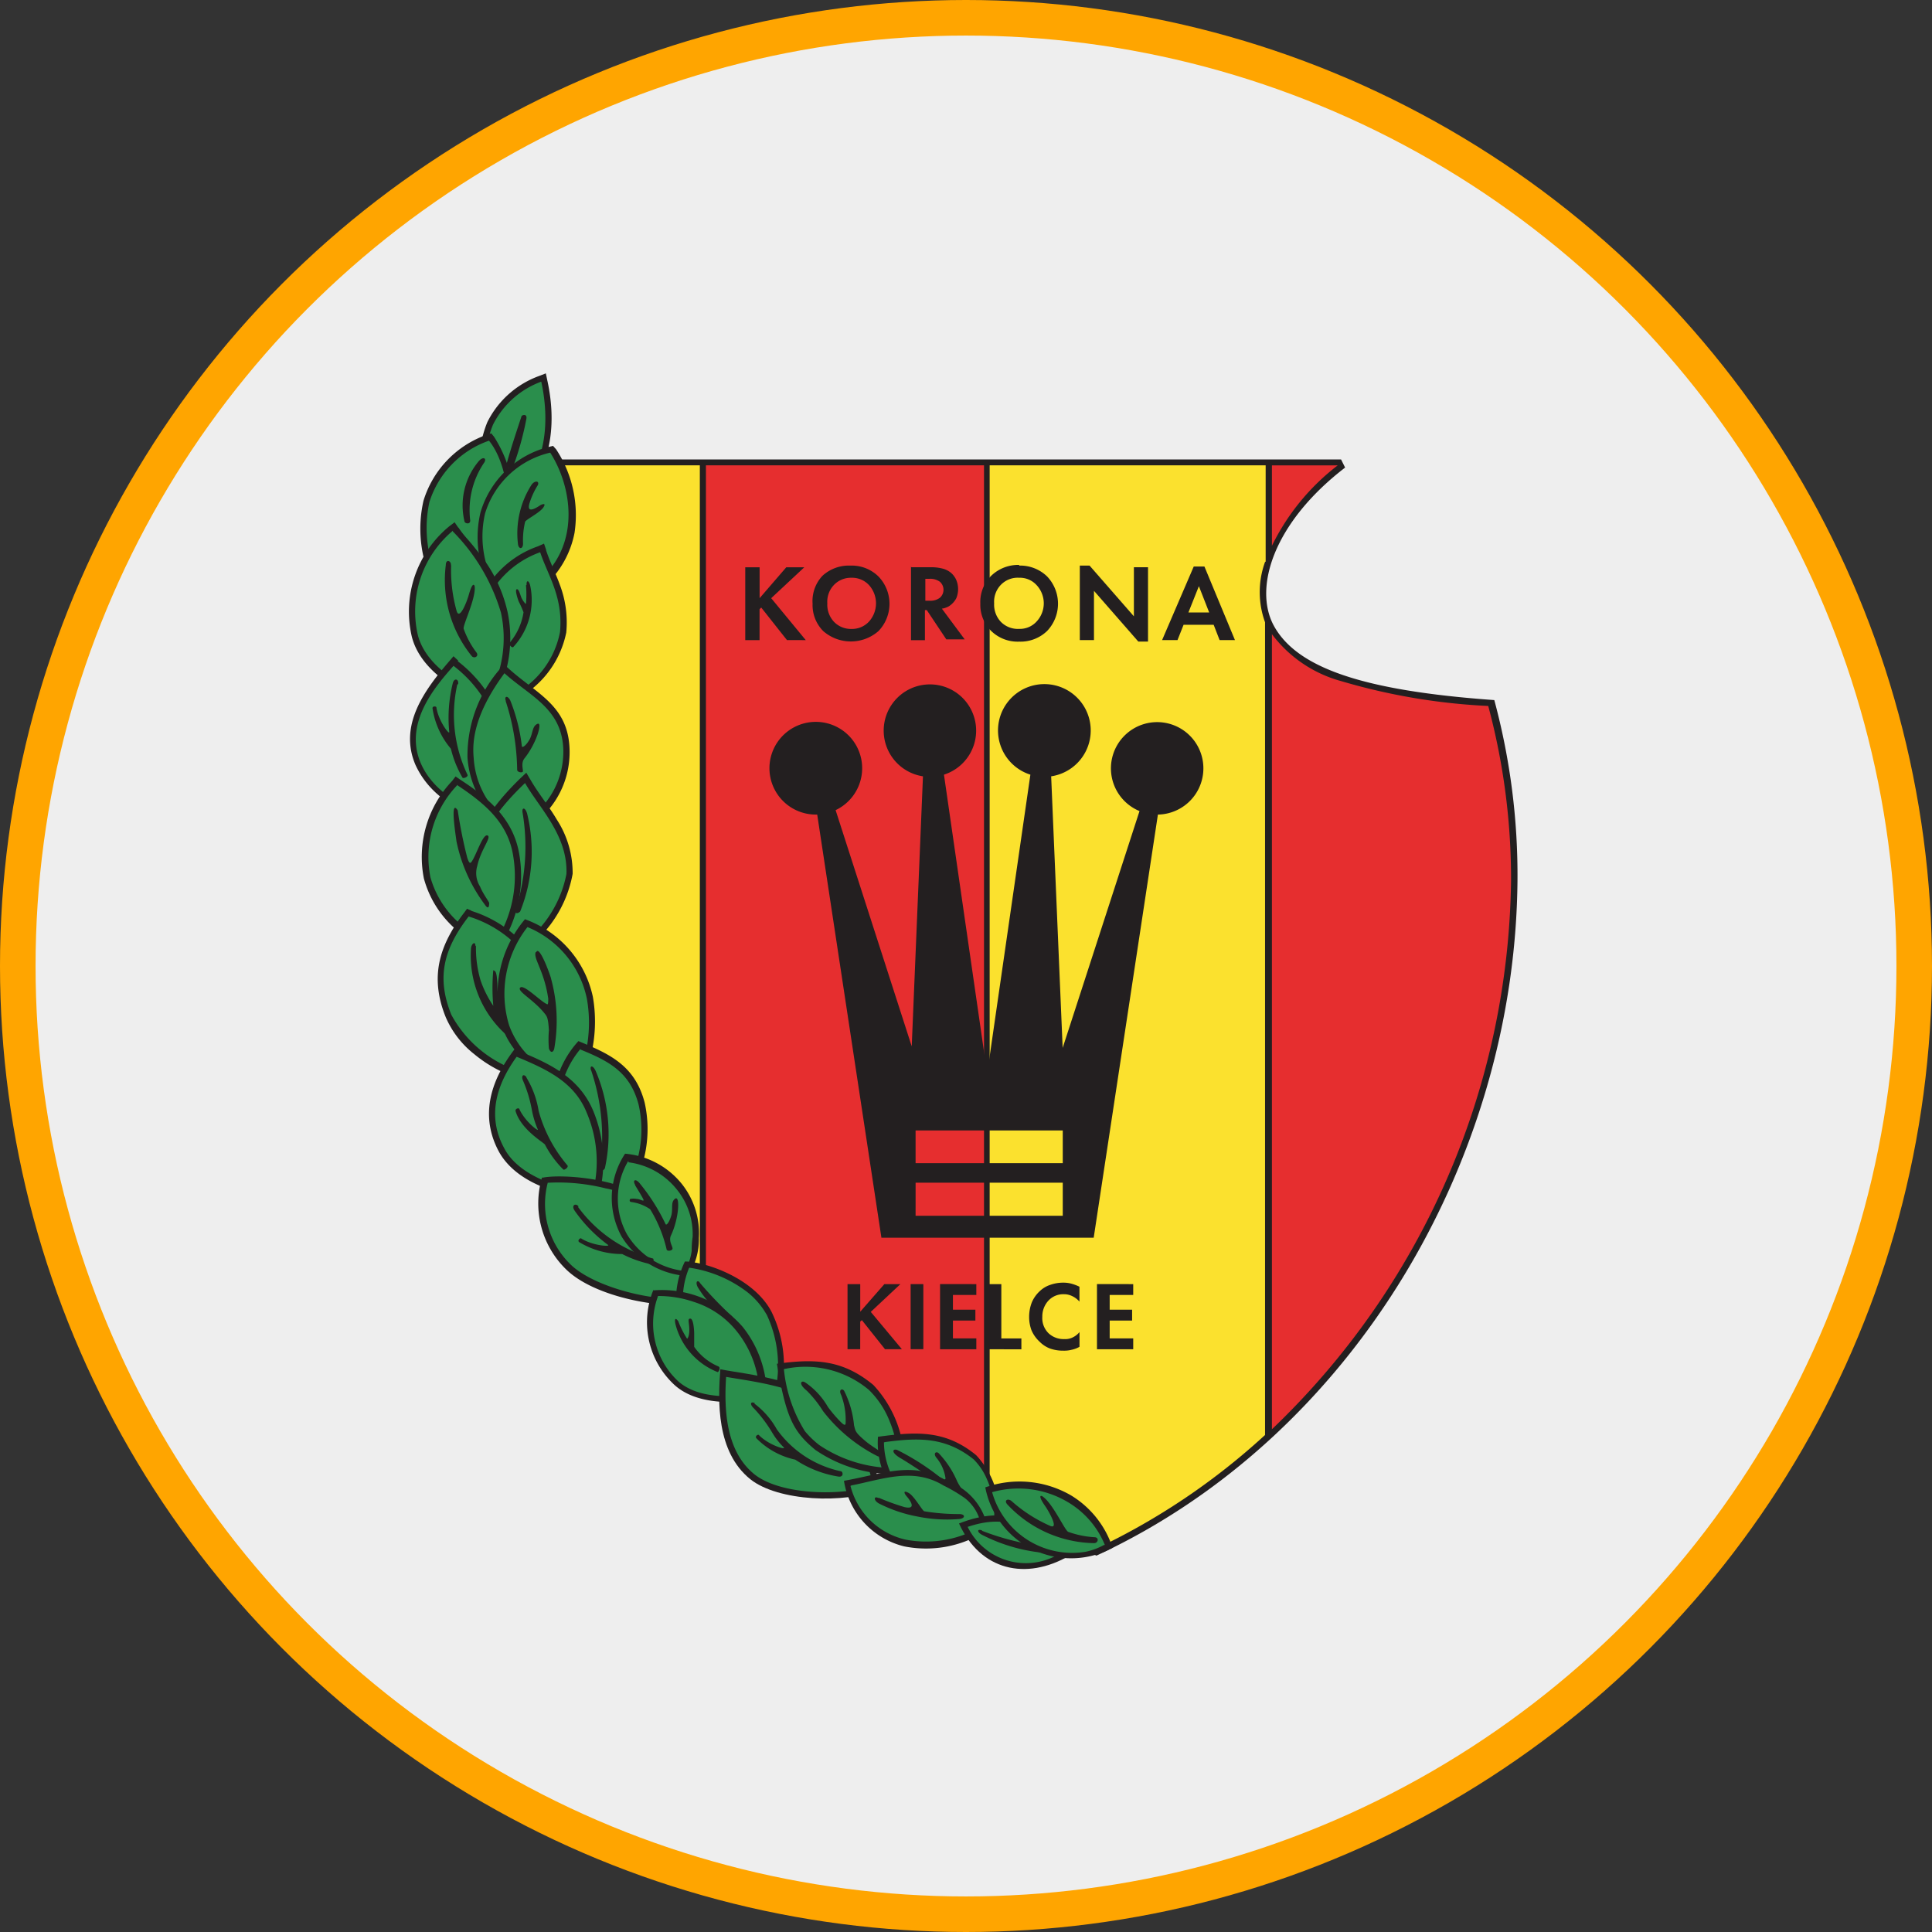 <svg xmlns="http://www.w3.org/2000/svg" width="163" height="163" viewBox="0 0 163 163">
  <rect x="0" y="0" width="163" height="163" fill="#333333" stroke="none"/>
  <g id="_2016-04-korona-test" data-name="2016-04-korona-test" transform="translate(12112.5 7170.5)">
    <g id="Group_428" data-name="Group 428" transform="translate(-204)">
      <g id="ksw-logo" transform="translate(-12653.55 -9634.89)">
        <circle id="Ellipse_3" data-name="Ellipse 3" cx="80" cy="80" r="80" transform="translate(746.55 2465.89)" fill="#eee"/>
      </g>
      <g id="slider-korona" transform="translate(-11873.996 -7139)">
        <g id="content" transform="translate(-0.004)">
          <path id="Path_147" data-name="Path 147" d="M88.7,25.259a56.106,56.106,0,0,1,1.925,14.807c-.2,23.4-13.719,46.56-35.152,56.617h-.109L26.182,82.714,7.557,52.046,4.78,4.85H75.862l.185.341-.171.14A18.437,18.437,0,0,0,70.3,12.361a7.527,7.527,0,0,0-.124,6.332,10.011,10.011,0,0,0,5.97,4.331,50.594,50.594,0,0,0,12.416,2.1h.185v.185Z" transform="translate(2.644 2.677)" fill="#e62e2f" fill-rule="evenodd"/>
          <path id="Path_148" data-name="Path 148" d="M69.825,87.075a57.6,57.6,0,0,1-14.356,9.67h-.109l-9.312-4.407V4.85H69.826v8.64a7.481,7.481,0,0,0,0,4.656ZM22.193,76.258,7.527,52.233,4.78,4.85H22.193V76.242Z" transform="translate(2.644 2.677)" fill="none" stroke="#2e3191" stroke-miterlimit="22.93" stroke-width="0.22"/>
          <path id="Path_149" data-name="Path 149" d="M69.825,87.075a57.6,57.6,0,0,1-14.356,9.67h-.109l-9.312-4.407V4.85H69.826v8.64a7.481,7.481,0,0,0,0,4.656ZM22.193,76.258,7.527,52.233,4.78,4.85H22.193V76.242Z" transform="translate(2.644 2.677)" fill="#fbe12e" fill-rule="evenodd"/>
          <path id="Path_150" data-name="Path 150" d="M76.132,4.68H4.6L7.363,52.4,26.1,83.2,55.46,97.163C77.048,87.152,90.783,63.872,90.984,40.2a56.726,56.726,0,0,0-1.956-15.219c-11.127-.793-16.7-2.731-18.624-6.317-1.692-3.2,0-8.66,6.037-13.3L76.1,4.68Zm-5.866.5v6.782a19.136,19.136,0,0,1,5.549-6.782Zm-.528,8.117V5.176H46.452V92.322l8.955,4.268a57.084,57.084,0,0,0,14.279-9.607V18.415a7.451,7.451,0,0,1,0-5.09Zm.528,6.1V86.5a65.091,65.091,0,0,0,20.175-46.28,56.214,56.214,0,0,0-1.925-14.743,52.225,52.225,0,0,1-12.419-2.1,10.864,10.864,0,0,1-5.835-3.963Zm-24.29,72.7V5.176H22.514V76.258l3.963,6.519ZM22,75.416V5.176H5.221L7.889,52.248,22,75.419Z" transform="translate(2.544 2.584)" fill="#231f20" fill-rule="evenodd"/>
          <path id="Path_151" data-name="Path 151" d="M32.548,24.672,31.6,47.456l-6.422-19.93a3.911,3.911,0,1,0-1.552.373l5.417,35.7H46.953L52.37,27.9a3.9,3.9,0,1,0-1.552-.295L44.334,47.588l-.97-22.915a3.911,3.911,0,1,0-1.753-.14L37.965,49.753,34.319,24.533a3.9,3.9,0,1,0-1.769.14Zm-.621,34.284H44.342v2.793H31.926Zm0-4.407H44.342v2.763H31.926V54.525Z" transform="translate(10.821 9.324)" fill="#231f20" fill-rule="evenodd"/>
          <path id="Path_152" data-name="Path 152" d="M9.556.59C10.487,4.78,9.8,9.7,5.35,11.528l-.434.185L4.683,11.3A8.908,8.908,0,0,1,4.5,4.109,7.884,7.884,0,0,1,8.874.217L9.432,0Z" transform="translate(2.119)" fill="#231f20" fill-rule="evenodd"/>
          <path id="Path_153" data-name="Path 153" d="M8.858.45c.807,3.646.476,8.613-3.9,10.352a8.35,8.35,0,0,1-.171-6.72A7.419,7.419,0,0,1,8.858.45Z" transform="translate(2.306 0.249)" fill="#2a8e4c" fill-rule="evenodd"/>
          <path id="Path_154" data-name="Path 154" d="M6.83,3.539a10.958,10.958,0,0,1,1.552,7.854,8.009,8.009,0,0,1-4.9,6.658l-.388.14-.233-.341A10.647,10.647,0,0,1,.885,8.94,8.551,8.551,0,0,1,6.256,3.369L6.6,3.26Z" transform="translate(0.346 1.8)" fill="#231f20" fill-rule="evenodd"/>
          <path id="Path_155" data-name="Path 155" d="M6.222,3.66C8.674,6.672,8.8,15.233,3.118,17.333A10.3,10.3,0,0,1,1.193,8.844,8.039,8.039,0,0,1,6.222,3.66Z" transform="translate(0.534 2.02)" fill="#2a8e4c" fill-rule="evenodd"/>
          <path id="Path_156" data-name="Path 156" d="M10.356,4.234a10.087,10.087,0,0,1,1.552,7.047,8.1,8.1,0,0,1-5.6,6.208l-.373.14L5.7,17.3a9.1,9.1,0,0,1-1.722-7.76A8.055,8.055,0,0,1,9.72,4.035l.373-.094Z" transform="translate(2.064 2.175)" fill="#231f20" fill-rule="evenodd"/>
          <path id="Path_157" data-name="Path 157" d="M9.711,4.31c2.327,3.646,2.731,10.011-3.849,12.416A8.6,8.6,0,0,1,4.216,9.434,7.527,7.527,0,0,1,9.711,4.31Z" transform="translate(2.21 2.378)" fill="#2a8e4c" fill-rule="evenodd"/>
          <path id="Path_158" data-name="Path 158" d="M9.631,9.8c.327,1.008.823,1.971,1.179,2.965a8.955,8.955,0,0,1,.528,3.989,8.194,8.194,0,0,1-5.6,6.2l-.373.124-.217-.263a10.621,10.621,0,0,1-1.381-8.039A8.35,8.35,0,0,1,8.933,9.489l.528-.233.185.544Z" transform="translate(1.937 5.108)" fill="#231f20" fill-rule="evenodd"/>
          <path id="Path_159" data-name="Path 159" d="M8.943,9.72c.634,1.925,1.956,3.771,1.676,6.736a7.589,7.589,0,0,1-5.246,5.82A10.32,10.32,0,0,1,4.09,14.639,7.946,7.946,0,0,1,8.948,9.725Z" transform="translate(2.128 5.366)" fill="#2a8e4c" fill-rule="evenodd"/>
          <path id="Path_160" data-name="Path 160" d="M4.162,8.522a8.489,8.489,0,0,0,.761.978c.419.476.807.962,1.2,1.474a12,12,0,0,1,2.188,4.656,10.709,10.709,0,0,1-1.17,7.543l-.233.295-.373-.124c-2.54-.973-5.6-2.809-6.3-5.618A9.312,9.312,0,0,1,3.417,8.421l.434-.327.317.466Z" transform="translate(0.004 4.468)" fill="#231f20" fill-rule="evenodd"/>
          <path id="Path_161" data-name="Path 161" d="M3.524,8.55a8.878,8.878,0,0,0-2.965,8.8c.59,2.327,3.1,4.16,5.975,5.168a10.087,10.087,0,0,0,1.037-7.059A16.294,16.294,0,0,0,3.509,8.612Z" transform="translate(0.191 4.719)" fill="#2a8e4c" fill-rule="evenodd"/>
          <path id="Path_162" data-name="Path 162" d="M4.088,15.8a11.191,11.191,0,0,1,4.168,6.747,14.3,14.3,0,0,1,.295,2.825A6.208,6.208,0,0,1,7,29.267l-.249.295-.373-.171C3.987,28.281,1.722,27.14.526,24.564c-1.458-3.353.761-6.341,2.841-8.768l.357-.419.4.373Z" transform="translate(0.036 8.488)" fill="#231f20" fill-rule="evenodd"/>
          <path id="Path_163" data-name="Path 163" d="M3.552,15.9a10.6,10.6,0,0,1,4,6.487,6.72,6.72,0,0,1-1.164,6.3c-1.552-.745-4.439-1.9-5.6-4.578C-.67,20.711,2.046,17.607,3.552,15.9Z" transform="translate(0.21 8.777)" fill="#2a8e4c" fill-rule="evenodd"/>
          <path id="Path_164" data-name="Path 164" d="M6.657,16.188c2.343,2.126,5.029,3.1,5.136,6.817a7.511,7.511,0,0,1-4.407,7.077H7.091L6.842,29.9A8.055,8.055,0,0,1,3.18,23.688a11.143,11.143,0,0,1,2.7-7.419l.349-.469Z" transform="translate(1.761 8.721)" fill="#231f20" fill-rule="evenodd"/>
          <path id="Path_165" data-name="Path 165" d="M6.124,16.3c2.126,1.925,4.857,2.965,4.967,6.441a6.921,6.921,0,0,1-4.1,6.5A7.342,7.342,0,0,1,3.533,23.5C3.44,22.462,3.315,20.1,6.124,16.3Z" transform="translate(1.935 8.998)" fill="#2a8e4c" fill-rule="evenodd"/>
          <path id="Path_166" data-name="Path 166" d="M5.928,37.324A12.757,12.757,0,0,1,3.32,29.78c.062-2.965,2.2-5.618,4.268-7.621l.476-.45.341.574c.667,1.164,1.552,2.219,2.235,3.383a8.256,8.256,0,0,1,1.335,4.578,10.135,10.135,0,0,1-5.463,7.264l-.373.171Z" transform="translate(1.838 11.983)" fill="#231f20" fill-rule="evenodd"/>
          <path id="Path_167" data-name="Path 167" d="M7.772,22.27c-1.956,1.863-4.066,4.361-4.112,7.2A11.81,11.81,0,0,0,6.174,36.72a9.67,9.67,0,0,0,5.09-6.782C11.388,26.677,8.955,24.35,7.772,22.27Z" transform="translate(2.026 12.293)" fill="#2a8e4c" fill-rule="evenodd"/>
          <path id="Path_168" data-name="Path 168" d="M3.946,22.19c2.4,1.552,4.5,3.329,4.983,6.332a10.864,10.864,0,0,1-1.646,7.76l-.2.279H6.74A8.691,8.691,0,0,1,.874,30.524,9.312,9.312,0,0,1,3.252,22.3l.295-.388Z" transform="translate(0.389 12.094)" fill="#231f20" fill-rule="evenodd"/>
          <path id="Path_169" data-name="Path 169" d="M3.452,22.37c2.343,1.552,4.315,3.182,4.756,5.991a10.29,10.29,0,0,1-1.552,7.356,8.133,8.133,0,0,1-5.431-5.549,8.768,8.768,0,0,1,2.243-7.751Z" transform="translate(0.589 12.348)" fill="#2a8e4c" fill-rule="evenodd"/>
          <path id="Path_170" data-name="Path 170" d="M4.4,29.284a10.228,10.228,0,0,1,6.341,5.7,10.958,10.958,0,0,1,0,8.489l-.159.327h-.317a10.864,10.864,0,0,1-5.631-2.438,7.977,7.977,0,0,1-2.391-3.1C.877,34.9,1.654,32.216,3.8,29.423l.233-.317.373.159Z" transform="translate(0.868 16.067)" fill="#231f20" fill-rule="evenodd"/>
          <path id="Path_171" data-name="Path 171" d="M4.023,29.54a9.778,9.778,0,0,1,6.069,5.39,10.523,10.523,0,0,1,0,8.071,10.073,10.073,0,0,1-7.559-5.184c-1.241-3.1-.7-5.479,1.474-8.3Z" transform="translate(1.042 16.291)" fill="#2a8e4c" fill-rule="evenodd"/>
          <path id="Path_172" data-name="Path 172" d="M7.15,29.692a8.939,8.939,0,0,1,5.707,6.535,12.137,12.137,0,0,1-1.319,7.926c-1.925,0-5.509-2.747-6.332-5.417A9.762,9.762,0,0,1,7.15,29.66Z" transform="translate(2.662 16.372)" fill="#231f20" fill-rule="evenodd"/>
          <path id="Path_173" data-name="Path 173" d="M7.131,30.1a9.125,9.125,0,0,0-1.552,8.272,7.047,7.047,0,0,0,1.847,2.793A8.4,8.4,0,0,0,11.073,43.4a11.593,11.593,0,0,0,1.072-7.248A8.366,8.366,0,0,0,7.131,30.1Z" transform="translate(2.87 16.616)" fill="#2a8e4c" fill-rule="evenodd"/>
          <path id="Path_174" data-name="Path 174" d="M9.985,36.3c2.56,1.056,4.765,2.018,5.587,5.184a10.228,10.228,0,0,1-1.443,7.869,7.264,7.264,0,0,1-5.588-4.017A8.334,8.334,0,0,1,9.984,36.3Z" transform="translate(4.315 20.037)" fill="#231f20" fill-rule="evenodd"/>
          <path id="Path_175" data-name="Path 175" d="M9.973,36.72A7.76,7.76,0,0,0,8.84,44.914a6.937,6.937,0,0,0,4.811,3.694,9.545,9.545,0,0,0,1.225-7.17c-.713-2.763-2.536-3.694-4.9-4.656Z" transform="translate(4.505 20.27)" fill="#2a8e4c" fill-rule="evenodd"/>
          <path id="Path_176" data-name="Path 176" d="M6.508,36.74c2.546,1.056,5.355,2.158,6.627,5.184a11.159,11.159,0,0,1,.419,7.4C11.566,49.3,6.91,48.5,5.187,45.385,3.637,42.514,4.334,39.565,6.508,36.74Z" transform="translate(2.406 20.28)" fill="#231f20" fill-rule="evenodd"/>
          <path id="Path_177" data-name="Path 177" d="M6.5,37.15c-1.707,2.359-2.536,5.029-1.024,7.76,1.257,2.359,4.857,3.488,7.465,3.646a10.507,10.507,0,0,0-.512-6.642C11.384,39.246,8.964,38.18,6.5,37.15Z" transform="translate(2.588 20.507)" fill="#2a8e4c" fill-rule="evenodd"/>
          <path id="Path_178" data-name="Path 178" d="M7.358,43.771c1.552-.357,7.76,0,9.685,2.716.839,1.148,3.4,4.222,3.275,7.884-2.343.528-8.459-.388-10.988-2.919a7.76,7.76,0,0,1-1.971-7.76Z" transform="translate(3.885 24.098)" fill="#231f20" fill-rule="evenodd"/>
          <path id="Path_179" data-name="Path 179" d="M19.588,53.755c0-2.777-1.552-4.967-3.182-7.134a6.983,6.983,0,0,0-3.879-2.137,16.437,16.437,0,0,0-4.9-.476,7.108,7.108,0,0,0,1.893,6.86c1.94,1.94,7.2,3.275,10.073,2.854Z" transform="translate(4.085 24.28)" fill="#2a8e4c" fill-rule="evenodd"/>
          <path id="Path_180" data-name="Path 180" d="M12.151,42.422a6.907,6.907,0,0,1,4.78,2.546,6.674,6.674,0,0,1,1.443,4.562,5.587,5.587,0,0,1-.931,3.213,7.031,7.031,0,0,1-5.587-3.329,6.782,6.782,0,0,1,.295-7Z" transform="translate(6.09 23.414)" fill="#231f20" fill-rule="evenodd"/>
          <path id="Path_181" data-name="Path 181" d="M12.248,42.8a6.208,6.208,0,0,0-.124,6.208,6.471,6.471,0,0,0,4.889,3.1,4.827,4.827,0,0,0,.574-1.707,6.881,6.881,0,0,1,.078-1.164,5.975,5.975,0,0,0-1.367-4.05,6.208,6.208,0,0,0-4.05-2.251Z" transform="translate(6.272 23.626)" fill="#2a8e4c" fill-rule="evenodd"/>
          <path id="Path_182" data-name="Path 182" d="M15.267,48.28c1.63,0,5.8,1.351,7.31,4.252a10.352,10.352,0,0,1,.869,6.441,8.3,8.3,0,0,1-7.186-2.747,7.292,7.292,0,0,1-.994-7.946Z" transform="translate(8.019 26.651)" fill="#231f20" fill-rule="evenodd"/>
          <path id="Path_183" data-name="Path 183" d="M15.419,48.621a6.921,6.921,0,0,0,1.086,7.108,7.636,7.636,0,0,0,6.317,2.56,10.146,10.146,0,0,0-.853-5.7l-.249-.4a6.535,6.535,0,0,0-1.443-1.552,10.553,10.553,0,0,0-4.827-2.018Z" transform="translate(8.223 26.838)" fill="#2a8e4c" fill-rule="evenodd"/>
          <path id="Path_184" data-name="Path 184" d="M13.485,49.872a9.017,9.017,0,0,1,7.543,3.1,9.312,9.312,0,0,1,2.018,5.959c-2.343.528-5.975.729-7.926-1.211a7.186,7.186,0,0,1-1.63-7.915Z" transform="translate(7.147 27.495)" fill="#231f20" fill-rule="evenodd"/>
          <path id="Path_185" data-name="Path 185" d="M13.688,50.16a6.658,6.658,0,0,0,1.552,7.047c1.661,1.661,4.765,1.552,7,1.179a8.706,8.706,0,0,0-1.893-5.231,7.511,7.511,0,0,0-3.632-2.5,9.2,9.2,0,0,0-3.1-.5Z" transform="translate(7.331 27.687)" fill="#2a8e4c" fill-rule="evenodd"/>
          <path id="Path_186" data-name="Path 186" d="M16.968,54.151c2.173.434,7.527.853,9.452,3.508.839,1.148,3.725,2.98,3.943,6.642-2.9,1.211-8.521.994-10.864-.869-2.887-2.313-2.747-6.6-2.536-9.312Z" transform="translate(9.313 29.874)" fill="#231f20" fill-rule="evenodd"/>
          <path id="Path_187" data-name="Path 187" d="M17.259,54.55c-.185,2.854,0,6.3,2.391,8.226,2.158,1.723,7.248,1.879,9.964.951a6.953,6.953,0,0,0-1.552-3.584c-.683-.839-1.646-1.552-2.219-2.4-1.63-2.235-5.8-2.716-8.551-3.182Z" transform="translate(9.502 30.111)" fill="#2a8e4c" fill-rule="evenodd"/>
          <path id="Path_188" data-name="Path 188" d="M20,53.915c3.275-.45,5.572-.327,8.133,1.785a9.685,9.685,0,0,1,2.576,7.5,11.7,11.7,0,0,1-7.465-2.018C21.367,59.627,20.775,58.464,20,53.915Z" transform="translate(11.046 29.644)" fill="#231f20" fill-rule="evenodd"/>
          <path id="Path_189" data-name="Path 189" d="M20.386,54.2a12.121,12.121,0,0,0,1.769,5.231,7.759,7.759,0,0,0,1.2,1.164,11.3,11.3,0,0,0,6.658,1.94,9.312,9.312,0,0,0-.683-3.879,7.573,7.573,0,0,0-1.769-2.7,8.334,8.334,0,0,0-7.186-1.753Z" transform="translate(11.25 29.811)" fill="#2a8e4c" fill-rule="evenodd"/>
          <path id="Path_190" data-name="Path 190" d="M25.5,57.906c3.259-.45,5.7-.574,8.288,1.552a7.278,7.278,0,0,1,1.94,5.495,8.256,8.256,0,0,1-6.953-.634A6.953,6.953,0,0,1,25.5,57.955Z" transform="translate(14.07 31.814)" fill="#231f20" fill-rule="evenodd"/>
          <path id="Path_191" data-name="Path 191" d="M25.82,58.2a6.457,6.457,0,0,0,3.1,5.447,7.854,7.854,0,0,0,6.208.729,7.186,7.186,0,0,0-.634-3.1,5.2,5.2,0,0,0-1.11-1.646c-2.378-1.9-4.656-1.831-7.451-1.458Z" transform="translate(14.257 31.991)" fill="#2a8e4c" fill-rule="evenodd"/>
          <path id="Path_192" data-name="Path 192" d="M23.651,60.524c3.289-.574,5.79-1.723,8.66,0A5.232,5.232,0,0,1,35.8,64.646a9.39,9.39,0,0,1-7.077,1.412,6.766,6.766,0,0,1-5.073-5.495Z" transform="translate(13.06 32.907)" fill="#231f20" fill-rule="evenodd"/>
          <path id="Path_193" data-name="Path 193" d="M24,60.786a6.208,6.208,0,0,0,4.656,4.532,9.173,9.173,0,0,0,6.379-1.11,3.694,3.694,0,0,0-1.367-2.378,13.188,13.188,0,0,0-1.831-1.086c-2.56-1.552-5.136-.512-7.76,0Z" transform="translate(13.254 33.079)" fill="#2a8e4c" fill-rule="evenodd"/>
          <path id="Path_194" data-name="Path 194" d="M29.9,62.763c1.8,3.973,5.65,4.841,9.312,2.716-2.995-2.9-5.09-4.345-9.312-2.716Z" transform="translate(16.511 34.269)" fill="#231f20" fill-rule="evenodd"/>
          <path id="Path_195" data-name="Path 195" d="M30.37,62.863a5.463,5.463,0,0,0,7.667,2.313C35.6,62.879,33.756,61.731,30.37,62.863Z" transform="translate(16.77 34.457)" fill="#2a8e4c" fill-rule="evenodd"/>
          <path id="Path_196" data-name="Path 196" d="M42.064,65.826a8.1,8.1,0,0,0-3.488-4.407,8.66,8.66,0,0,0-7.248-.683,7.372,7.372,0,0,0,10.864,5.029Z" transform="translate(17.299 33.253)" fill="#231f20" fill-rule="evenodd"/>
          <path id="Path_197" data-name="Path 197" d="M41.213,65.385a7.5,7.5,0,0,0-3.2-3.662A8.148,8.148,0,0,0,31.7,60.93a7.015,7.015,0,0,0,7.884,5.029,5.511,5.511,0,0,0,1.552-.574Z" transform="translate(17.503 33.463)" fill="#2a8e4c" fill-rule="evenodd"/>
          <path id="Path_198" data-name="Path 198" d="M19.491,10.54v2.608l2.251-2.608h1.52l-2.795,2.608,2.917,3.538H21.8l-2.173-2.747-.14.14v2.608H18.28V10.54Z" transform="translate(10.096 5.819)" fill="#231f20"/>
          <path id="Path_199" data-name="Path 199" d="M25.141,10.451a3.213,3.213,0,0,1,2.359.916,3.318,3.318,0,0,1,0,4.61,3.538,3.538,0,0,1-4.656,0,3.1,3.1,0,0,1-.9-2.313,3.1,3.1,0,0,1,.839-2.359,3.289,3.289,0,0,1,2.359-.854Zm0,5.339a1.94,1.94,0,0,0,1.552-.606,2.3,2.3,0,0,0,0-3.1,1.94,1.94,0,0,0-1.474-.606,1.971,1.971,0,0,0-1.474.606,2.048,2.048,0,0,0-.558,1.552,2.11,2.11,0,0,0,.558,1.552,1.971,1.971,0,0,0,1.474.606Z" transform="translate(12.113 5.768)" fill="#231f20"/>
          <path id="Path_200" data-name="Path 200" d="M27.322,10.562h1.769a3.71,3.71,0,0,1,.9.124,1.815,1.815,0,0,1,.667.341,1.723,1.723,0,0,1,.45.606,2,2,0,0,1,0,1.552,1.8,1.8,0,0,1-.528.606,1.11,1.11,0,0,1-.327.171,1.335,1.335,0,0,1-.357.094l1.925,2.592H30.27l-1.646-2.468h-.159v2.536H27.29V10.5Zm1.179.978v1.847h.357a1.319,1.319,0,0,0,.869-.249.9.9,0,0,0,0-1.351,1.381,1.381,0,0,0-.869-.249Z" transform="translate(15.069 5.795)" fill="#231f20"/>
          <path id="Path_201" data-name="Path 201" d="M34.336,10.471a3.259,3.259,0,0,1,2.359.916,3.339,3.339,0,0,1,0,4.6,3.243,3.243,0,0,1-2.359.9,3.2,3.2,0,0,1-2.359-.9,3.1,3.1,0,0,1-.916-2.313,3.1,3.1,0,0,1,.916-2.343,3.275,3.275,0,0,1,2.359-.916Zm0,5.339a1.9,1.9,0,0,0,1.458-.606,2.251,2.251,0,0,0,0-3.1,1.9,1.9,0,0,0-1.458-.606,1.971,1.971,0,0,0-1.552.606,2.048,2.048,0,0,0-.558,1.552,2.11,2.11,0,0,0,.558,1.552A2,2,0,0,0,34.336,15.81Z" transform="translate(17.149 5.747)" fill="#231f20"/>
          <path id="Path_202" data-name="Path 202" d="M37.665,16.736h-1.2V10.45h.823l3.74,4.28V10.59h1.192v6.27H41.4l-3.74-4.28v4.16Z" transform="translate(20.137 5.768)" fill="#231f20"/>
          <path id="Path_203" data-name="Path 203" d="M45.791,16.708l-.5-1.289h-2.54l-.512,1.289h-1.3L43.61,10.5h.9l2.576,6.208Zm-2.632-2.329h1.753l-.869-2.219Z" transform="translate(22.605 5.795)" fill="#231f20"/>
          <path id="Path_204" data-name="Path 204" d="M24.912,49.51v2.327l2.036-2.327H28.3l-2.5,2.343L28.423,55H27l-1.951-2.451-.14.124V55H23.84V49.51Z" transform="translate(13.165 27.329)" fill="#231f20"/>
          <path id="Path_205" data-name="Path 205" d="M27.27,49.51h1.072V55H27.27Z" transform="translate(15.059 27.329)" fill="#231f20"/>
          <path id="Path_206" data-name="Path 206" d="M31.93,49.51v.916H29.956v1.241H31.85v.916H29.956V54.09H31.93v.916H28.87v-5.5Z" transform="translate(15.941 27.329)" fill="#231f20"/>
          <path id="Path_207" data-name="Path 207" d="M31.51,49.51h1.072v4.582h1.692v.916H31.51Z" transform="translate(17.399 27.329)" fill="#231f20"/>
          <path id="Path_208" data-name="Path 208" d="M37.962,53.6v1.241a2.251,2.251,0,0,1-.652.249,2.576,2.576,0,0,1-.713.078A3.329,3.329,0,0,1,35.511,55a2.437,2.437,0,0,1-.916-.59,2.825,2.825,0,0,1-.683-.962,3.227,3.227,0,0,1-.2-1.148,3.383,3.383,0,0,1,.217-1.179,2.747,2.747,0,0,1,.667-.962,2.343,2.343,0,0,1,.9-.544,3.244,3.244,0,0,1,1.11-.185,2.537,2.537,0,0,1,.7.094,3.741,3.741,0,0,1,.652.249V51.03a1.815,1.815,0,0,0-.615-.466,1.552,1.552,0,0,0-.7-.159,1.707,1.707,0,0,0-1.319.558,1.971,1.971,0,0,0-.5,1.351,1.785,1.785,0,0,0,.544,1.4,1.847,1.847,0,0,0,1.319.476,1.381,1.381,0,0,0,.7-.14,1.646,1.646,0,0,0,.574-.45Z" transform="translate(18.614 27.286)" fill="#231f20"/>
          <path id="Path_209" data-name="Path 209" d="M40.458,49.51v.916H38.472v1.241h1.893v.916H38.472V54.09h1.986v.916H37.4v-5.5Z" transform="translate(20.65 27.329)" fill="#231f20"/>
          <path id="Path_210" data-name="Path 210" d="M7.614,6.188a6.409,6.409,0,0,0-.667,1.427c-.373,1.11.621.434.9.249,0,0,.544-.279.249.185S6.544,9.121,6.544,9.29a6.627,6.627,0,0,0-.171,1.815c0,.528-.4.5-.434,0a7.589,7.589,0,0,1,1.11-4.889c.279-.466.761-.419.558,0Z" transform="translate(3.256 3.248)" fill="#231f20" fill-rule="evenodd"/>
          <path id="Path_211" data-name="Path 211" d="M25.674,61.316a20.05,20.05,0,0,0,2.142.775c1.148.263.388-.683.185-.916s-.317-.544.171-.279,1.179,1.552,1.335,1.552a17.692,17.692,0,0,0,2.933.233c.544,0,.528.373,0,.419a12.588,12.588,0,0,1-3.554-.217,11.982,11.982,0,0,1-3.2-1.086c-.476-.249-.466-.667-.078-.476Z" transform="translate(13.985 33.558)" fill="#231f20" fill-rule="evenodd"/>
          <path id="Path_212" data-name="Path 212" d="M6.854,11.64a8.661,8.661,0,0,1,0,1.552c0,.094-.317-.295-.419-.59s-.217-.7-.373-.621.124.9.185,1.04a8.055,8.055,0,0,1,.4.9,5.214,5.214,0,0,1-1.164,2.562c-.109.171.185.45.295.373a5.835,5.835,0,0,0,1.443-5.136c-.109-.528-.341-.544-.317-.109Z" transform="translate(3.022 6.239)" fill="#231f20" fill-rule="evenodd"/>
          <path id="Path_213" data-name="Path 213" d="M14.755,51.656a7.768,7.768,0,0,0,.729,1.427s.185-.124.185-.745-.185-.978.094-.951.317,1.11.317,1.268v1.11a4.734,4.734,0,0,0,2.061,1.661c.185.094,0,.5-.094.466a5.929,5.929,0,0,1-3.538-4c-.124-.512,0-.634.249-.249Z" transform="translate(7.988 28.365)" fill="#231f20" fill-rule="evenodd"/>
          <path id="Path_214" data-name="Path 214" d="M5.275,17.966a19.509,19.509,0,0,1,.962,5.774c0,.2.373.263.466.171s-.2-.713.159-1.148c.994-1.241,1.552-3.1,1.086-2.9s-.373.823-.683,1.351-.621.7-.634.528a14.9,14.9,0,0,0-.975-3.851c-.249-.476-.512-.327-.388,0Z" transform="translate(2.896 9.707)" fill="#231f20" fill-rule="evenodd"/>
          <path id="Path_215" data-name="Path 215" d="M12.451,44.279c.185.317.528.853.683,1.164s-.249,0-.544,0a1.427,1.427,0,0,0-.558,0s-.14.249.14.263a3.646,3.646,0,0,1,1.552.606,11.392,11.392,0,0,1,1.381,3.353c0,.217.434.171.5,0s-.357-.652-.124-1.148c.683-1.443.775-3.383.357-3.1s-.159.869-.341,1.458-.419.839-.476.683a16.762,16.762,0,0,0-2.21-3.472c-.357-.4-.574-.2-.357.159Z" transform="translate(6.629 24.211)" fill="#231f20" fill-rule="evenodd"/>
          <path id="Path_216" data-name="Path 216" d="M2.479,10.588a12.617,12.617,0,0,0,.466,3.833c.249.807.869-.807,1.024-1.367.317-1.133.476-.853.5-.7.094,1.072-1.04,3.305-.931,3.57a7.481,7.481,0,0,0,1.072,1.986c.249.317-.171.558-.388.317A10.181,10.181,0,0,1,2.03,10.541c0-.528.45-.373.434,0Z" transform="translate(1.082 5.631)" fill="#231f20" fill-rule="evenodd"/>
          <path id="Path_217" data-name="Path 217" d="M32.93,61.461a12.276,12.276,0,0,0,3.245,2.086c.775.341-.078-1.179-.4-1.646-.683-.978-.357-.931-.217-.823.869.606,1.879,2.9,2.158,2.98a7.945,7.945,0,0,0,2.2.45c.4,0,.341.466,0,.5a10.243,10.243,0,0,1-7.31-3.228C32.233,61.406,32.605,61.189,32.93,61.461Z" transform="translate(17.918 33.685)" fill="#231f20" fill-rule="evenodd"/>
          <path id="Path_218" data-name="Path 218" d="M3.374,17.048a11.7,11.7,0,0,0,.853,7.621c.094.185-.357.357-.419.249a8.985,8.985,0,0,1-.978-2.437,6.829,6.829,0,0,1-1.552-3.415c0-.217.327-.159.327-.078.171,1.164,1.148,2.421,1.086,2.061a12.089,12.089,0,0,1,.295-4.082c.124-.512.544-.357.45.078Z" transform="translate(0.711 9.188)" fill="#231f20" fill-rule="evenodd"/>
          <path id="Path_219" data-name="Path 219" d="M9.316,45.365a11.625,11.625,0,0,0,6.3,4.361c.2,0,0,.512-.078.5a9.622,9.622,0,0,1-2.483-.869,6.983,6.983,0,0,1-3.632-1.008c-.171-.14.094-.357.159-.317.978.634,2.576.729,2.265.544a12.416,12.416,0,0,1-2.811-2.89c-.295-.45.094-.667.357-.327Z" transform="translate(4.937 24.944)" fill="#231f20" fill-rule="evenodd"/>
          <path id="Path_220" data-name="Path 220" d="M6.721,38.365a7.76,7.76,0,0,1,1.024,2.809,11.95,11.95,0,0,0,2.421,4.578c.14.159-.249.434-.341.357A8.676,8.676,0,0,1,8.273,44c-.124-.185-2.032-1.268-2.483-2.841,0-.217.279-.249.317-.171.466,1.072,1.744,2.032,1.552,1.707a7.651,7.651,0,0,1-.476-1.552,11.376,11.376,0,0,0-.729-2.468c-.233-.476,0-.683.249-.373Z" transform="translate(3.201 21.062)" fill="#231f20" fill-rule="evenodd"/>
          <path id="Path_221" data-name="Path 221" d="M18.868,56.033a6.829,6.829,0,0,1,1.9,2.173,8.924,8.924,0,0,0,5.39,3.538c.2,0,.295.528-.2.45a9.2,9.2,0,0,1-3.632-1.427,6.519,6.519,0,0,1-3.289-1.815c-.124-.185.171-.341.217-.263.807.839,2.343,1.3,2.1,1.04a6.208,6.208,0,0,1-.962-1.225,11.687,11.687,0,0,0-1.552-2.061c-.388-.357-.279-.634.094-.434Z" transform="translate(10.268 30.881)" fill="#231f20" fill-rule="evenodd"/>
          <path id="Path_222" data-name="Path 222" d="M2.773,23.838a39.141,39.141,0,0,0,.807,4c.094.263.185.528.327.373.388-.466.962-2.391,1.367-2.265S4.729,27.1,4.42,28.526a2.11,2.11,0,0,0,.231,1.722c.263.652.775,1.3.775,1.4,0,.528-.185.4-.341.171a13.475,13.475,0,0,1-2.421-5.39c0-.124-.606-3.71.109-2.592Z" transform="translate(1.345 13.037)" fill="#231f20" fill-rule="evenodd"/>
          <path id="Path_223" data-name="Path 223" d="M7.371,31.492c-.233.528.713,1.552,1.056,3.927,0,.279,0,.544-.109.466-.544-.233-1.94-1.692-2.251-1.4s1.008.951,1.94,2.048c.317.388.4.4.476,1.552a9.2,9.2,0,0,0,0,1.552c.185.466.4.249.45,0a13.518,13.518,0,0,0-.263-5.881c0-.124-.994-2.933-1.257-2.251Z" transform="translate(3.328 17.333)" fill="#231f20" fill-rule="evenodd"/>
          <path id="Path_224" data-name="Path 224" d="M21.676,54.887a6.332,6.332,0,0,1,1.9,2.061,11.256,11.256,0,0,0,1.04,1.225c.2.2.4.388.45.2a5.991,5.991,0,0,0-.373-2.437c-.249-.476.124-.59.263-.327a8.21,8.21,0,0,1,.823,2.887c.124.476.078.574.916,1.289.512.45,1.257.853,1.3.951.263.434,0,.476-.279.341a13.518,13.518,0,0,1-4.547-3.771,9.637,9.637,0,0,0-1.367-1.723c-.807-.652-.434-.916-.14-.7Z" transform="translate(11.775 30.256)" fill="#231f20" fill-rule="evenodd"/>
          <path id="Path_225" data-name="Path 225" d="M26.637,58.528a20.332,20.332,0,0,1,3.616,2.3c.217.185.476.295.476.094a3.445,3.445,0,0,0-.761-1.723c-.327-.4,0-.59.2-.373A8.039,8.039,0,0,1,31.721,61.2a5.013,5.013,0,0,0,1.008,1.351,18.621,18.621,0,0,1-1.692-1.086c-.5-.263-1.072-.217-1.63-.621s-1.956-1.319-2.5-1.63c-.9-.544-.558-.839-.2-.652Z" transform="translate(14.542 32.295)" fill="#231f20" fill-rule="evenodd"/>
          <path id="Path_226" data-name="Path 226" d="M3.8,31.173a9.561,9.561,0,0,0,.388,2.949,9.172,9.172,0,0,0,1.072,2.142,16.462,16.462,0,0,1,0-3.012c.14.094.295,0,.341,1.179a8.381,8.381,0,0,0,.4,2.5c.2.667.634,1.381.634,1.552,0,.528-.171.327-.373.14a8.924,8.924,0,0,1-2.887-7.134c0-.466.4-.745.373-.249Z" transform="translate(1.859 17.098)" fill="#231f20" fill-rule="evenodd"/>
          <path id="Path_227" data-name="Path 227" d="M4.738,4.981A7.124,7.124,0,0,0,3.559,9.87c0,.357-.419.249-.476.109a5.8,5.8,0,0,1,1.2-5.122c.341-.4.683-.263.466.109Z" transform="translate(1.614 2.546)" fill="#231f20" fill-rule="evenodd"/>
          <path id="Path_228" data-name="Path 228" d="M6.383,23.955a17.4,17.4,0,0,1-.528,8.071c-.263.7.279.419.341.295a13.534,13.534,0,0,0,.574-8.256c-.159-.512-.434-.528-.388-.109Z" transform="translate(3.198 13.06)" fill="#231f20" fill-rule="evenodd"/>
          <path id="Path_229" data-name="Path 229" d="M9.914,37.992a17.662,17.662,0,0,1,.775,8.023c-.14.729.341.4.388.249a13.5,13.5,0,0,0-.793-8.244c-.233-.476-.512-.434-.373,0Z" transform="translate(5.456 20.799)" fill="#231f20" fill-rule="evenodd"/>
          <path id="Path_230" data-name="Path 230" d="M31.267,62.947a21.728,21.728,0,0,0,4.3,1.179l1.319.713a14.356,14.356,0,0,1-5.618-1.552c-.466-.249-.4-.528,0-.373Z" transform="translate(17.085 34.704)" fill="#231f20" fill-rule="evenodd"/>
          <path id="Path_231" data-name="Path 231" d="M15.938,49.519a32.7,32.7,0,0,0,2.685,2.793c.185.4.4.341.59.667.388.621.5,1.2.373.793-.373-.295-.761-.869-1.164-1.211a15.367,15.367,0,0,1-1.257-.915,9,9,0,0,1-1.427-1.785c-.249-.466,0-.683.2-.341Z" transform="translate(8.635 27.243)" fill="#231f20" fill-rule="evenodd"/>
          <path id="Path_232" data-name="Path 232" d="M7.012,2.6A25.779,25.779,0,0,1,5.9,6.619a4.926,4.926,0,0,1-.667.2C5.562,5.532,5.98,4.26,6.6,2.382,6.606,2.274,7.106,2.1,7.012,2.6Z" transform="translate(2.896 1.249)" fill="#231f20" fill-rule="evenodd"/>
        </g>
      </g>
    </g>
    <circle id="Ellipse_37" data-name="Ellipse 37" cx="80" cy="80" r="80" transform="translate(-12111 -7169)" fill="none" stroke="orange" stroke-width="3"/>
  </g>
</svg>
